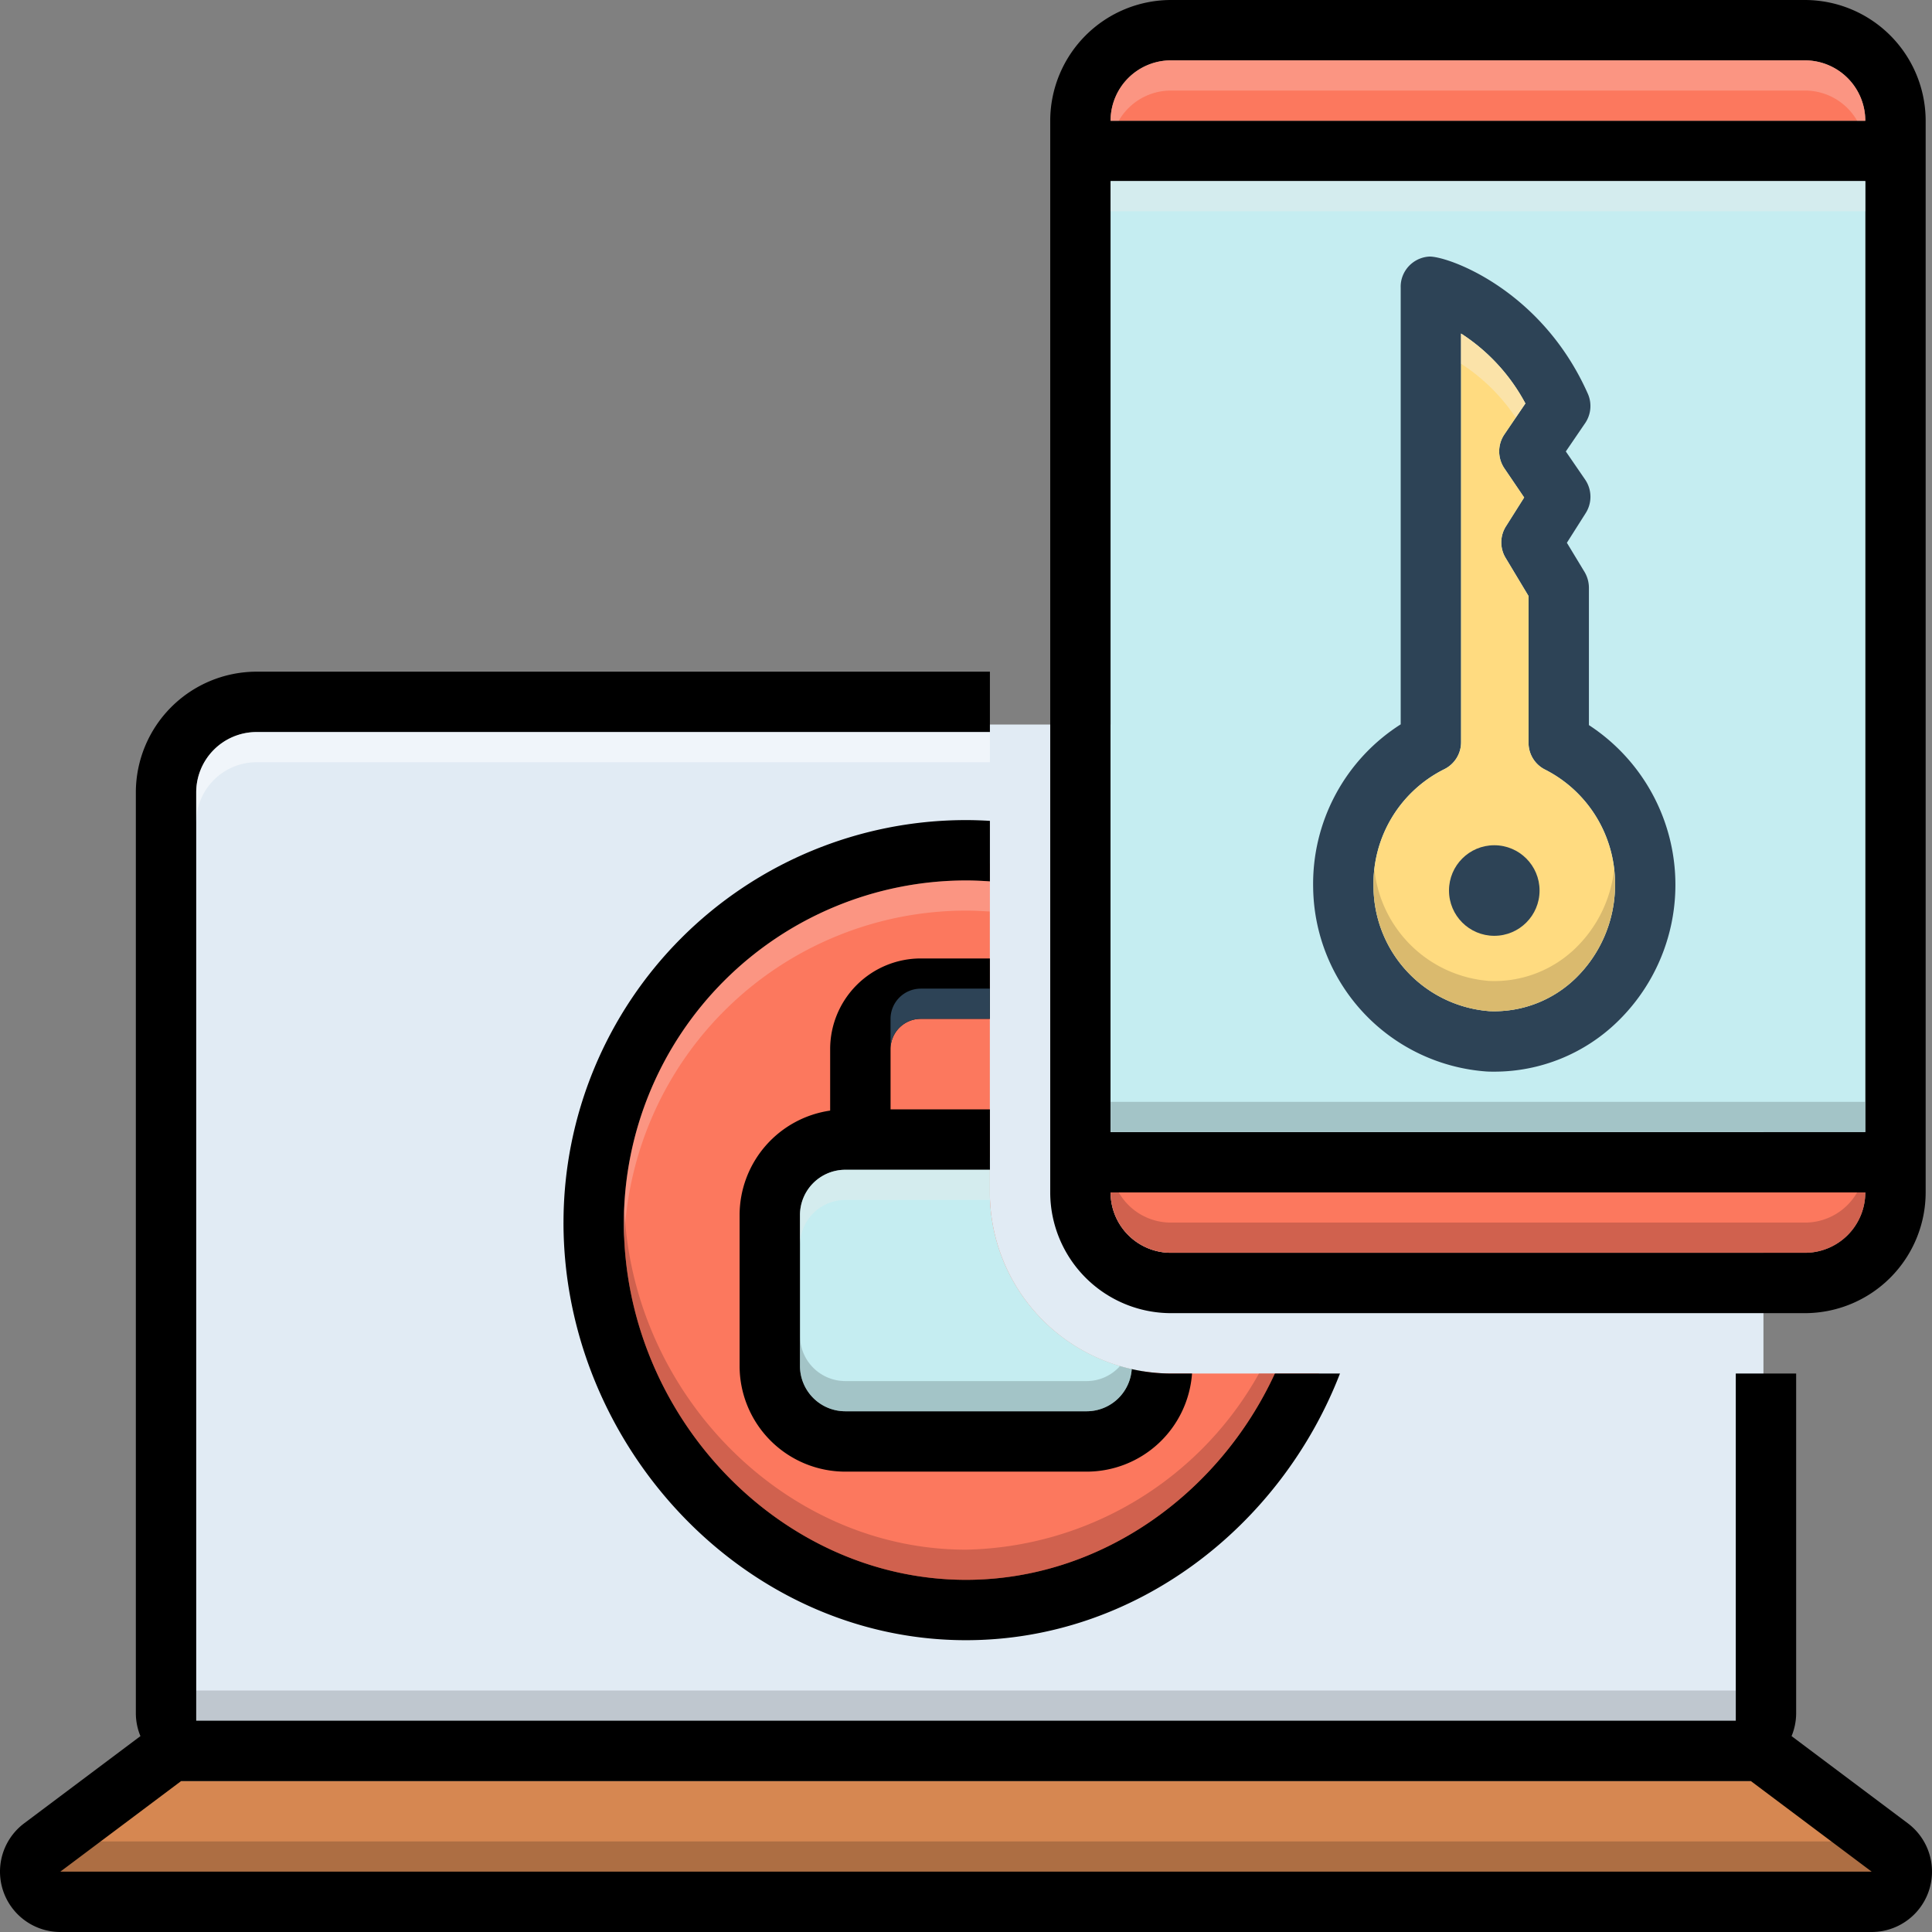 <svg xmlns="http://www.w3.org/2000/svg" viewBox="0 0 128 128"><rect x="0" y="0" width="128" height="128" fill="#808080" stroke="none"/><path d="m16.75 48h95.851l4.232 5.167v63.167h-106v-63.521a7.772 7.772 0 0 1 5.917-4.812z" fill="#e1ebf4"></path><path d="m77.58 91a12.014 12.014 0 0 1 -12-12v-21.778c-.523-.033-1.049-.055-1.58-.055a25 25 0 1 0 23.389 33.833z" fill="#fc785e"></path><path d="m65.58 79v-2.333h-13.497v17.667h23.667v-3.488a12.008 12.008 0 0 1 -10.17-11.845z" fill="#c5edf1"></path><path d="m126 125h-124l8.267-7h107.466z" fill="#d68751"></path><path d="m124 124h-120l2.29-2h115.42z" fill="#72492d" opacity=".4"></path><path d="m13 112h102v2h-102z" fill="#9fa5aa" opacity=".5"></path><g><path d="m61 67.5h4.583v-4h-4.583a6.007 6.007 0 0 0 -6 6v4.08a7.005 7.005 0 0 0 -6 6.92v10a7.008 7.008 0 0 0 7 7h16a7.004 7.004 0 0 0 6.975-6.5h-1.391a11.973 11.973 0 0 1 -2.604-.293 2.994 2.994 0 0 1 -2.979 2.793h-16a3.003 3.003 0 0 1 -3-3v-10a3.003 3.003 0 0 1 3-3h9.584v-4h-6.583v-4a2.002 2.002 0 0 1 2-2z"></path><path d="m37.333 81c0 14.728 11.939 27.667 26.667 27.667 11.244 0 20.856-7.545 24.777-17.667h-4.316c-3.685 7.994-11.572 13.667-20.46 13.667-12.287 0-22.667-10.838-22.667-23.667a22.692 22.692 0 0 1 22.667-22.667c.533 0 1.06.025 1.583.062v-4.011c-.524-.031-1.051-.051-1.583-.051a26.667 26.667 0 0 0 -26.667 26.667z"></path><path d="m126.4 120.8-7.704-5.778a3.982 3.982 0 0 0 .304-1.522v-22.5h-4v23h-102v-61.5a4 4 0 0 1 4-4h48.584v-4h-48.584a8.009 8.009 0 0 0 -8 8v61a3.982 3.982 0 0 0 .304 1.522l-7.704 5.778a4 4 0 0 0 2.4 7.2h120a4 4 0 0 0 2.4-7.2zm-122.4 3.2 8-6h104l8 6z"></path><path d="m119.58 0h-42a8.011 8.011 0 0 0 -8 8v71a8.011 8.011 0 0 0 8 8h42a8.011 8.011 0 0 0 8-8v-71a8.011 8.011 0 0 0 -8-8zm0 83h-42a3.999 3.999 0 0 1 -4-4h50a3.999 3.999 0 0 1 -4 4zm4-8h-50v-63h50zm-50-67a3.999 3.999 0 0 1 4-4h42a3.999 3.999 0 0 1 4 4z"></path></g><path d="m123.58 79a3.999 3.999 0 0 1 -4 4h-42a3.999 3.999 0 0 1 -4-4z" fill="#fc785e"></path><path d="m123.58 8h-50a3.999 3.999 0 0 1 4-4h42a3.999 3.999 0 0 1 4 4z" fill="#fc785e"></path><path d="m73.58 12h50v63h-50z" fill="#c5edf1"></path><path d="m105.27 48.04v-9.1a2.068 2.068 0 0 0 -.28-1.03l-1.18-1.95 1.25-1.97a2.018 2.018 0 0 0 -.03-2.2l-1.29-1.88 1.29-1.89a2.013 2.013 0 0 0 .17-1.93c-3.11-7.01-9.41-9.16-10.53-9.09a2.013 2.013 0 0 0 -1.79 1.43 1.974 1.974 0 0 0 -.08.64v28.92a12.523 12.523 0 0 0 -5.8 10.82 12.374 12.374 0 0 0 11.5 12.18c.17.01.34.01.5.01a11.701 11.701 0 0 0 8.16-3.31 12.632 12.632 0 0 0 -1.89-19.65zm-.88 16.77a7.728 7.728 0 0 1 -5.72 2.18 8.31 8.31 0 0 1 -7.67-8.24 8.468 8.468 0 0 1 4.67-7.78 1.993 1.993 0 0 0 1.13-1.8v-27.07a12.528 12.528 0 0 1 4.26 4.63l-1.39 2.05a2.007 2.007 0 0 0 0 2.25l1.31 1.93-1.2 1.9a1.988 1.988 0 0 0 -.03 2.1l1.52 2.53v9.72a1.98 1.98 0 0 0 1.12 1.79 8.47 8.47 0 0 1 4.61 7.6 8.631 8.631 0 0 1 -2.61 6.21z" fill="#2d4356"></path><path d="m107 58.6a8.631 8.631 0 0 1 -2.61 6.21 7.728 7.728 0 0 1 -5.72 2.18 8.31 8.31 0 0 1 -7.67-8.24 8.468 8.468 0 0 1 4.67-7.78 1.993 1.993 0 0 0 1.13-1.8v-27.07a12.528 12.528 0 0 1 4.26 4.63l-1.39 2.05a2.007 2.007 0 0 0 0 2.25l1.31 1.93-1.2 1.9a1.988 1.988 0 0 0 -.03 2.1l1.52 2.53v9.72a1.98 1.98 0 0 0 1.12 1.79 8.47 8.47 0 0 1 4.61 7.6z" fill="#ffdb80"></path><circle cx="99" cy="59" fill="#2d4356" r="3"></circle><path d="m65.58 58.39v2c-.52-.03-1.05-.06-1.58-.06a22.686 22.686 0 0 0 -22.64 21.69q-.03-.51-.03-1.02a22.696 22.696 0 0 1 22.67-22.67c.53 0 1.06.03 1.58.06z" fill="#f9dbd7" opacity=".3"></path><path d="m123.58 79a3.999 3.999 0 0 1 -4 4h-42a3.999 3.999 0 0 1 -4-4h.54a3.98 3.98 0 0 0 3.46 2h42a3.98 3.98 0 0 0 3.46-2z" fill="#a54b3f" opacity=".5"></path><path d="m65.58 65.5v2h-4.58a2.006 2.006 0 0 0 -2 2v-2a2.006 2.006 0 0 1 2-2z" fill="#2d4356"></path><path d="m65.58 77.5v2h-9.58a3.009 3.009 0 0 0 -3 3v-2a3.009 3.009 0 0 1 3-3z" fill="#e4eded" opacity=".5"></path><path d="m65.58 48.5v2h-48.58a3.999 3.999 0 0 0 -4 4v-2a3.999 3.999 0 0 1 4-4z" fill="#fff" opacity=".5"></path><path d="m73.58 12h50v2h-50z" fill="#e4eded" opacity=".5"></path><path d="m73.58 73h50v2h-50z" fill="#829d9e" opacity=".5"></path><path d="m123.58 8h-.54a3.98 3.98 0 0 0 -3.46-2h-42a3.98 3.98 0 0 0 -3.46 2h-.54a3.999 3.999 0 0 1 4-4h42a3.999 3.999 0 0 1 4 4z" fill="#f9dbd7" opacity=".3"></path><path d="m101.06 26.73-.64.94a12.476 12.476 0 0 0 -3.62-3.57v-2a12.528 12.528 0 0 1 4.26 4.63z" fill="#f9edd2" opacity=".5"></path><path d="m107 58.6a8.631 8.631 0 0 1 -2.61 6.21 7.728 7.728 0 0 1 -5.72 2.18 8.31 8.31 0 0 1 -7.67-8.24 7.073 7.073 0 0 1 .06-1.13 8.278 8.278 0 0 0 7.61 7.37 7.728 7.728 0 0 0 5.72-2.18 8.586 8.586 0 0 0 2.55-5.2 8.102 8.102 0 0 1 .06.99z" fill="#ad9359" opacity=".45"></path><path d="m64 102.67c-11.96 0-22.12-10.27-22.64-22.65-.02.32-.03.65-.03.98 0 12.83 10.38 23.67 22.67 23.67 8.89 0 16.78-5.68 20.46-13.67h-1.051a22.741 22.741 0 0 1 -19.409 11.67z" fill="#a54b3f" opacity=".5"></path><path d="m74.2 90.507a2.958 2.958 0 0 1 -2.2.993h-16a3.009 3.009 0 0 1 -3-3v2a3.009 3.009 0 0 0 3 3h16a3.001 3.001 0 0 0 2.98-2.79l.021.003q-.406-.089-.801-.206z" fill="#829d9e" opacity=".5"></path></svg>